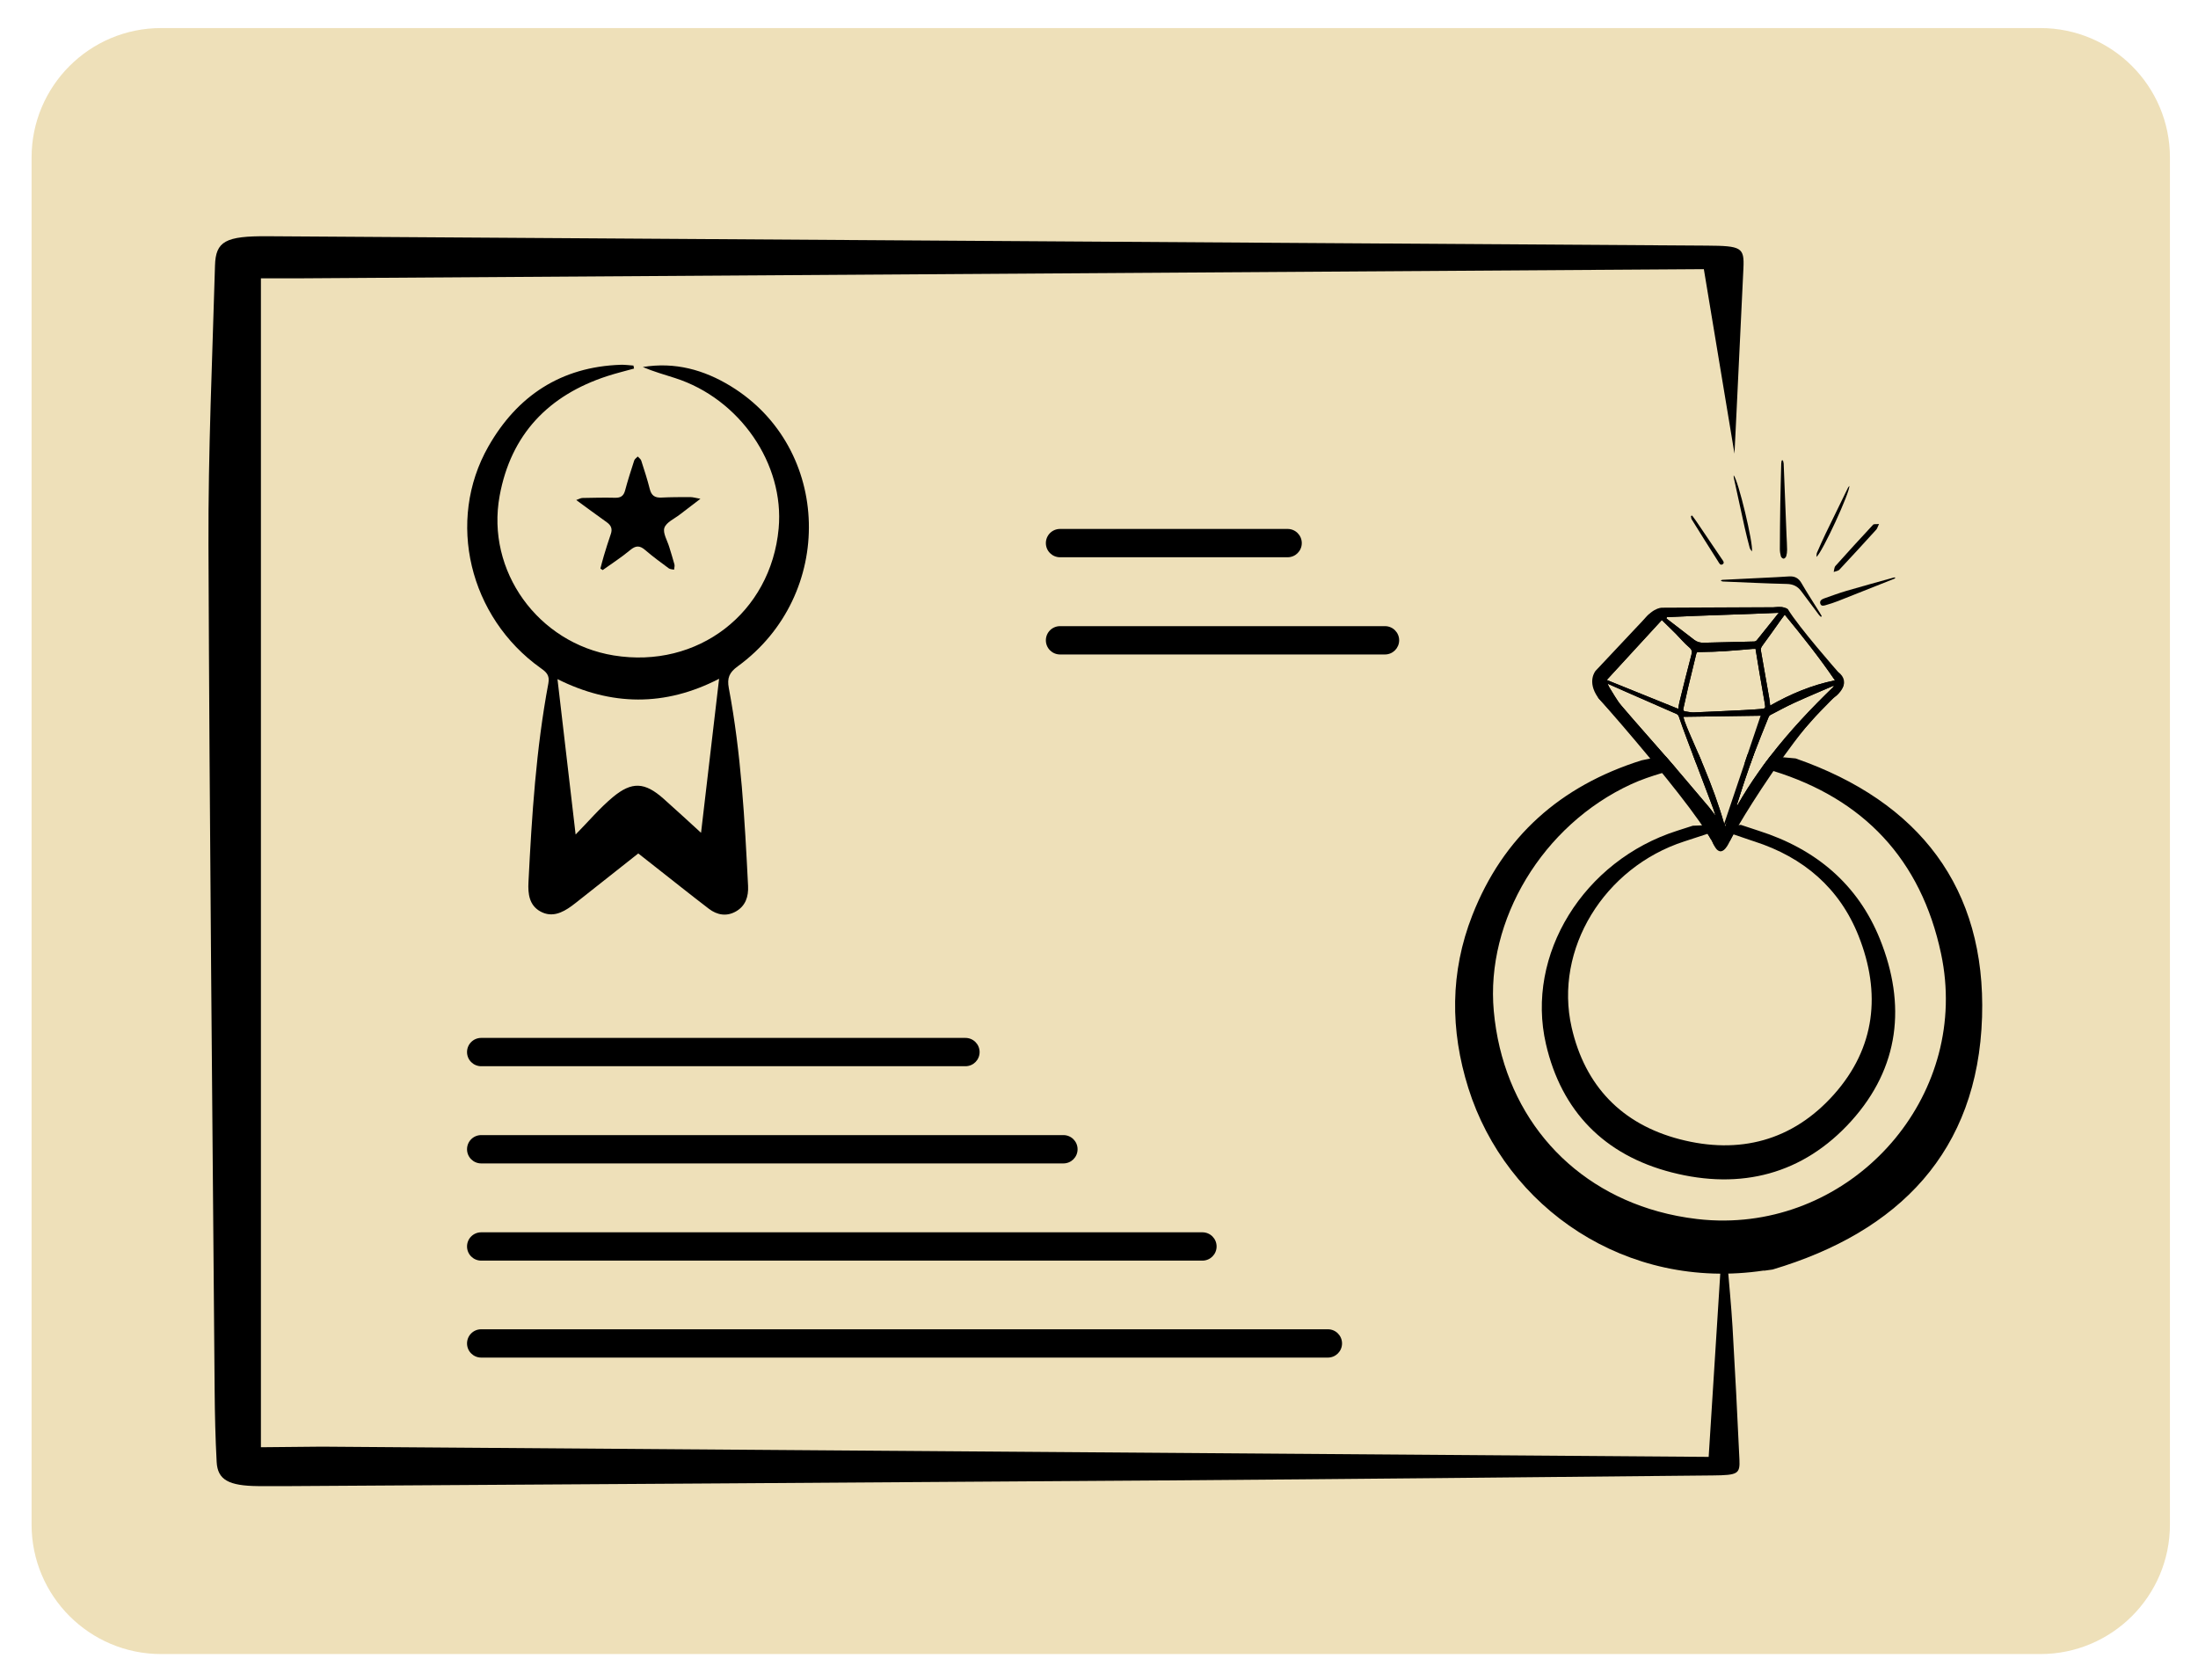 <?xml version="1.0" encoding="utf-8"?>
<!-- Generator: Adobe Illustrator 28.4.1, SVG Export Plug-In . SVG Version: 6.00 Build 0)  -->
<svg version="1.1" id="Layer_1" xmlns="http://www.w3.org/2000/svg" xmlns:xlink="http://www.w3.org/1999/xlink" x="0px" y="0px"
	 viewBox="0 0 1253 958" style="enable-background:new 0 0 1253 958;" xml:space="preserve">
<style type="text/css">
	.st0{fill:#EEE0B9;}
	.st1{fill:none;}
</style>
<path class="st0" d="M1163.14,943H91.86C51.07,943,18,909.93,18,869.14V89.86C18,49.07,51.07,16,91.86,16h1071.28
	c40.79,0,73.86,33.07,73.86,73.86v779.28C1237,909.93,1203.93,943,1163.14,943z"/>
<path d="M148.74,158.68v666.41l34.72-0.33h0.05c262.87,1.94,526.58,3.88,790.54,5.83c2.34-37.09,4.66-73.66,6.98-110.32l3.67-0.32
	c0.97,11.85,2.22,24.21,2.95,36.58c1.47,25.15,2.77,50.3,3.93,75.45c0.38,8.3-0.78,9.05-15.2,9.19
	c-104.16,1.01-208.33,2.09-312.5,2.84c-167.18,1.21-334.35,2.19-501.54,3.26c-5.01,0.03-10.03,0.03-15.03-0.02
	c-16.95-0.14-23.26-3.57-23.8-13.77c-0.73-13.53-1.03-27.07-1.15-40.6c-1.29-160.74-2.92-321.48-3.52-482.22
	c-0.2-53.08,2.21-106.16,3.72-159.23c0.39-13.92,5.99-16.9,29.95-16.75c273.5,1.75,547,3.54,820.5,5.35
	c19.76,0.13,21.41,1.02,20.85,12.89c-1.29,27.53-2.61,55.06-3.96,82.58c-0.38,7.71-0.76,15.41-1.14,23.11L971.3,153.45
	c-267.38,1.75-533.9,3.49-800.29,5.23H148.74z"/>
<path d="M918.17,681.13c-12.88,0.47-25.7-1.28-37.94-5.15c7.07,1.95,14.43,3.39,22.07,4.29
	C907.65,680.89,912.94,681.17,918.17,681.13z"/>
<g>
	<g>
		<path d="M1049.2,385.19c-0.25-0.3-0.51-0.59-0.77-0.88c-5.68-6.54-11.46-12.99-17.01-19.65c-4.39-5.26-8.46-10.78-12.74-16.15
			c-0.39-0.5-1.14-0.98-1.74-1c-0.44-0.02-0.88,0-1.31,0.03h0c-1.02,0.07-2.04,0.22-3.06,0.24c-11.17,0.22-22.34,0.47-33.5,0.6
			c-9.84,0.11-19.67,0.93-29.51,0.21c-0.25-0.02-0.49-0.04-0.73-0.04l-0.16,0c0,0,0,0-0.01,0c-1.85,0.03-3.46,0.76-4.9,1.99
			c-0.94,0.8-1.87,1.59-2.71,2.48c-0.85,0.9-1.7,1.8-2.55,2.7c0,0,0,0,0,0c-8.72,9.26-17.41,18.54-26.16,27.77
			c-2.29,2.41-2.46,4.89-1.19,7.8c0.88,2,1.85,3.94,2.92,5.83c2.01,3.57,4.36,6.92,7.05,10.04c7.22,8.34,14.51,16.61,21.84,24.83
			l0,0c1.03,1.16,2.06,2.31,3.09,3.46c0.6,0.67,1.2,1.34,1.79,2c0.74,0.83,1.49,1.66,2.23,2.49c0.97,1.09,1.93,2.18,2.9,3.27
			c7.72,8.73,15.23,17.61,22.01,27.07c0.3,0.41,0.59,0.82,0.88,1.22c0,0,0,0,0,0c0.58,0.81,1.14,1.62,1.7,2.45
			c1.03,1.51,2.05,3.04,3.05,4.58c1.39,2.14,3.2,2.38,4.57,0.76c0.25-0.29,0.48-0.64,0.7-1.05c0.5-0.95,1.01-1.91,1.52-2.86
			c0.02-0.04,0.04-0.08,0.07-0.12c0.85-1.58,1.71-3.16,2.58-4.73c5.48-9.9,11.37-19.54,17.93-28.78c0.6-0.85,1.21-1.69,1.83-2.53
			c0.37-0.51,0.75-1.02,1.13-1.54c0.7-0.93,1.39-1.86,2.09-2.79c0.79-1.05,1.58-2.08,2.38-3.12c0.03-0.04,0.07-0.09,0.1-0.13
			c4.29-5.56,8.71-11.01,13.32-16.3c3.92-4.49,7.97-8.87,12.2-13.11c1.42-1.43,2.82-2.87,4.2-4.33c1.27-1.35,2.54-2.72,3.78-4.09
			C1051.74,390.84,1051.74,388.31,1049.2,385.19z M996.05,435.56c-0.34,0.97-0.69,1.93-1.03,2.9c-3.61,10.22-7.22,20.44-10.83,30.71
			l-0.01,0.02c-0.25,0.69-0.49,1.38-0.73,2.07c-0.06-0.18-0.12-0.35-0.19-0.52c-0.14-0.4-0.27-0.76-0.38-1.11
			c-0.03-0.11-0.07-0.22-0.1-0.33c-3.08-10.76-6.98-21.21-11.23-31.52c-0.5-1.22-1.01-2.44-1.52-3.66
			c-0.08-0.19-0.15-0.37-0.23-0.56c-0.51-1.2-1.02-2.4-1.53-3.6c-1.73-4.05-3.5-8.08-5.27-12.12c-0.95-2.14-1.78-4.34-2.62-6.54
			c-0.31-0.8-0.48-1.66-0.75-2.63c14.88-0.21,29.49-0.42,44.04-0.63c0.7-0.01,1.4-0.02,2.1-0.03c-2.6,7.37-5.2,14.72-7.78,22.06
			c-0.41,1.17-0.82,2.33-1.24,3.49C996.52,434.23,996.28,434.9,996.05,435.56z M974.07,459.98c-5.18-6.11-10.35-12.24-15.55-18.33
			c-0.94-1.1-1.88-2.2-2.82-3.3c-1.01-1.18-2.03-2.36-3.04-3.54c-0.71-0.82-1.41-1.63-2.11-2.45c-0.29-0.34-0.59-0.68-0.89-1.02
			c-8.43-9.72-17.05-19.28-25.38-29.09c-2.67-3.14-4.61-6.9-6.86-10.4c-0.35-0.55-0.57-1.2-0.98-2.08c4.06,1.8,7.8,3.46,11.54,5.11
			c9.22,4.05,18.45,8.11,27.69,12.12c0.85,0.37,1.18,0.87,1.47,1.76c1.42,4.21,2.95,8.38,4.52,12.54c1.11,2.95,2.23,5.9,3.34,8.85
			c0.45,1.21,0.91,2.41,1.36,3.61c0.16,0.43,0.33,0.87,0.49,1.3c0.47,1.24,0.94,2.47,1.4,3.71c2.33,6.17,4.67,12.33,7,18.5
			c0.96,2.55,1.93,5.11,2.72,7.8C976.69,463.37,975.45,461.61,974.07,459.98z M1003.78,404.2c-3.31,0.27-6.64,0.49-9.97,0.65
			c-9.44,0.47-18.88,0.93-28.33,1.3c-1.58,0.06-3.18-0.39-4.77-0.58c-1.03-0.12-1.28-0.69-1.07-1.63c0.91-4.01,1.76-8.04,2.7-12.03
			c1.44-6.1,2.96-12.18,4.43-18.28c0.49-2.07,0.47-1.86,2.63-1.89c4.75-0.05,9.49-0.24,14.23-0.53c5.18-0.33,10.35-0.84,15.53-1.26
			c0.47-0.03,0.96-0.01,1.6-0.02c0.74,4.52,1.45,8.96,2.2,13.38c1.02,5.99,2.07,11.96,3.11,17.94
			C1006.51,403.75,1006.39,403.99,1003.78,404.2z M1001.49,364.99c-0.32,0.39-0.95,0.72-1.44,0.74c-9.6,0.26-19.19,0.47-28.79,0.7
			c-1.98,0.05-3.79-0.38-5.38-1.6c-5.3-4.07-10.6-8.15-15.9-12.23c0.08-0.25,0.15-0.5,0.23-0.75c21.15-1.08,42.32-1.51,63.79-2.49
			c-1.21,1.53-2.26,2.86-3.32,4.17C1007.63,357.36,1004.59,361.19,1001.49,364.99z M947.35,353.49c2.67,2.62,5.31,5.15,7.89,7.75
			c2.55,2.57,4.86,5.42,7.62,7.73c1.62,1.36,1.87,2.4,1.35,4.34c-2.39,8.98-4.6,18.01-6.84,27.03c-0.29,1.17-0.42,2.37-0.66,3.78
			c-13.5-5.45-27-10.91-40.75-16.46C926.5,376.17,936.88,364.88,947.35,353.49z M1009.26,431c-0.8,1.03-1.58,2.06-2.36,3.1
			c-0.88,1.18-1.76,2.36-2.61,3.55c-0.63,0.87-1.26,1.75-1.88,2.63c-4.25,6.03-8.25,12.27-11.94,18.76
			c-0.12-0.04-0.24-0.08-0.35-0.12c0.98-3.12,1.97-6.24,2.95-9.36l0.01-0.04c0.15-0.49,0.3-0.98,0.46-1.48
			c0.96-3.08,1.98-6.14,3.05-9.19c0.34-0.97,0.68-1.93,1.03-2.9c0.27-0.78,0.56-1.56,0.85-2.33c0.39-1.06,0.78-2.11,1.18-3.16
			l0.03-0.09c0.03-0.08,0.06-0.15,0.09-0.23c2.72-7.18,5.62-14.3,8.5-21.43c0.16-0.41,0.51-0.86,0.89-1.06
			c4.6-2.38,9.15-4.89,13.86-7.04c7.25-3.31,14.61-6.37,21.93-9.54c0.07-0.02,0.17,0.04,0.6,0.13
			C1032.5,403.79,1020.2,416.85,1009.26,431z M1009.12,402.25c-0.18-1.48-0.29-2.78-0.51-4.07c-1.56-9.01-3.12-18.03-4.74-27.03
			c-0.22-1.22,0.05-2.03,0.79-3.03c3.64-4.91,7.14-9.93,10.69-14.91c0.62-0.86,1.27-1.71,2.06-2.77
			c10.01,12.18,19.71,24.35,28.62,37.44C1032.74,390.6,1020.73,395.66,1009.12,402.25z"/>
		<path d="M1016.37,262.43c0.15,0.63,0.41,1.26,0.43,1.9c0.56,13.68,1.1,27.35,1.64,41.03c0.11,2.69,0.3,5.38,0.32,8.06
			c0.01,1.24-0.15,2.52-0.5,3.7c-0.18,0.59-0.97,1.39-1.48,1.38c-0.55,0-1.4-0.75-1.56-1.33c-0.38-1.36-0.6-2.82-0.59-4.23
			c0.03-8.61,0.11-17.22,0.25-25.83c0.12-7.59,0.34-15.18,0.53-22.77c0.02-0.61,0.17-1.22,0.26-1.82
			C1015.9,262.49,1016.13,262.46,1016.37,262.43z"/>
		<path d="M1038.52,351.29c-0.16,0.14-0.32,0.27-0.48,0.41c-0.38-0.38-0.81-0.73-1.13-1.15c-3.37-4.49-6.75-8.98-10.08-13.49
			c-2.05-2.78-4.61-4.06-8.22-4.14c-12.14-0.28-24.27-0.9-36.4-1.39c-0.42-0.02-0.83-0.14-1.27-0.65c0.33-0.11,0.66-0.3,0.99-0.31
			c10.27-0.52,20.54-1.01,30.81-1.52c2.39-0.12,4.77-0.29,7.16-0.43c3.14-0.19,5.38,0.89,7.05,3.8c3.3,5.74,6.95,11.28,10.45,16.91
			C1037.81,349.96,1038.15,350.63,1038.52,351.29z"/>
		<path d="M1080.42,329.54c-0.22,0.15-0.41,0.35-0.65,0.44c-10.66,4.24-21.31,8.49-31.99,12.69c-2.22,0.87-4.5,1.61-6.79,2.27
			c-1.15,0.33-2.7,0.9-3.27-0.7c-0.58-1.64,0.72-2.56,2.08-3.04c4.28-1.52,8.54-3.09,12.89-4.37c8.88-2.61,17.82-5.03,26.73-7.52
			c0.27-0.07,0.55-0.09,0.83-0.12C1080.31,329.3,1080.37,329.42,1080.42,329.54z"/>
		<path d="M1054.22,277.02c0.61,3.23-15.46,38.04-18.73,40.49c0.12-1.07,0.04-1.81,0.3-2.4c1.6-3.66,3.22-7.32,4.95-10.92
			c4.17-8.66,8.41-17.29,12.63-25.92C1053.54,277.91,1053.81,277.61,1054.22,277.02z"/>
		<path d="M988.29,271.02c2.48,2.16,11.45,39.44,10.4,43.38c-0.57-0.92-1.09-1.44-1.25-2.07c-1.01-3.87-2.01-7.74-2.88-11.64
			c-2.09-9.38-4.12-18.78-6.16-28.17C988.32,272.14,988.34,271.74,988.29,271.02z"/>
		<path d="M982.09,321.64c-1.42,1.01-2.11-0.73-2.66-1.58c-5.08-7.94-10.07-15.94-15.05-23.95c-0.33-0.53-0.3-1.27-0.44-1.92
			c0.22-0.09,0.45-0.18,0.67-0.27c0.8,1.08,1.63,2.14,2.38,3.25c4.87,7.16,9.73,14.32,14.55,21.51
			C982.14,319.56,983.3,320.78,982.09,321.64z"/>
		<path d="M1071.16,298.74c-0.82,1.71-1.01,2.58-1.53,3.15c-6.98,7.67-13.97,15.33-21.06,22.89c-0.73,0.77-2.16,0.88-3.25,1.3
			c0.32-1.16,0.28-2.63,1-3.43c7.07-7.91,14.23-15.75,21.47-23.51C1068.25,298.65,1069.52,298.91,1071.16,298.74z"/>
		<path d="M1047.81,383.05c0,0-22.64-25.75-28.55-35.7c0,0-0.76-0.89-3.09-1.23h-0.01c-1.04-0.15-2.4-0.19-4.14,0.02h-0.01l-0.03,0
			c-1.31,0.15-2.83,0.44-4.61,0.93l-58.54,1.47l-0.16,0c0,0,0,0-0.01,0c-0.13-0.03-5.35-1.27-9.26,2.24
			c-0.01,0.01-0.02,0.02-0.03,0.03c-0.28,0.25-0.54,0.51-0.8,0.81l-28.96,30.8c0,0-5.15,5.95,1.31,15.18c0,0,0,0,0.01,0.01
			c0.19,0.27,0.39,0.54,0.6,0.83c0,0,0.72,0.76,2.01,2.14c0.02,0.02,0.04,0.04,0.05,0.06c4.62,4.94,16.36,17.6,28.43,31.55
			c0.96,1.11,1.93,2.23,2.89,3.36c1.35,1.57,2.69,3.16,4.03,4.74c0.93,1.1,1.85,2.21,2.76,3.31c8.2,9.89,15.68,19.57,20.14,26.85
			c0.92,1.51,1.72,2.91,2.36,4.19c0.06,0.12,0.12,0.25,0.18,0.37c0.67,1.38,1.16,2.6,1.45,3.66c0.02,0.09,0.04,0.17,0.07,0.26
			c0,0,0.28,0.98,0.81,2.18c0.01,0.01,0.01,0.02,0.02,0.03c0.01,0.02,0.02,0.05,0.03,0.07c0.09,0.2,0.18,0.39,0.28,0.59
			c0,0.01,0.01,0.01,0.01,0.02c0.34,0.67,0.74,1.37,1.21,1.97c0.29,0.37,0.61,0.7,0.96,0.96c0.2,0.15,0.4,0.28,0.62,0.37
			c0.86,0.4,1.86,0.33,2.96-0.59c0.56-0.46,1.13-1.13,1.74-2.06c0.46-0.71,0.94-1.57,1.43-2.6c0.04-0.09,0.09-0.18,0.13-0.27
			c0.52-1.06,1.22-2.38,2.08-3.94c0.1-0.19,0.21-0.37,0.32-0.57c0.78-1.4,1.69-2.98,2.7-4.69c4.43-7.52,10.88-17.76,18.05-28.28
			c0.57-0.84,1.15-1.69,1.73-2.54c1.03-1.5,2.07-2.99,3.12-4.49c0.78-1.12,1.58-2.23,2.37-3.34c0,0,0,0,0-0.01
			c4.11-5.74,8.31-11.33,12.38-16.38c5.99-7.43,11.69-13.66,16.4-17.44c0.57-0.45,1.11-0.87,1.65-1.25
			C1046.9,396.67,1056.01,389.26,1047.81,383.05z M996.05,435.56c-0.34,0.97-0.69,1.93-1.03,2.9c-3.61,10.22-7.22,20.44-10.83,30.71
			l-0.01,0.02c-0.25,0.69-0.49,1.38-0.73,2.07c-0.06-0.18-0.12-0.35-0.19-0.52c-0.14-0.4-0.27-0.76-0.38-1.11
			c-0.03-0.11-0.07-0.22-0.1-0.33c-3.08-10.76-6.98-21.21-11.23-31.52c-0.5-1.22-1.01-2.44-1.52-3.66
			c-0.08-0.19-0.15-0.37-0.23-0.56c-0.51-1.2-1.02-2.4-1.53-3.6c-1.73-4.05-3.5-8.08-5.27-12.12c-0.95-2.14-1.78-4.34-2.62-6.54
			c-0.31-0.8-0.48-1.66-0.75-2.63c14.88-0.21,29.49-0.42,44.04-0.63c0.7-0.01,1.4-0.02,2.1-0.03c-2.6,7.37-5.2,14.72-7.78,22.06
			c-0.41,1.17-0.82,2.33-1.24,3.49C996.52,434.23,996.28,434.9,996.05,435.56z M1003.78,404.2c-3.31,0.27-6.64,0.49-9.97,0.65
			c-9.44,0.47-18.88,0.93-28.33,1.3c-1.58,0.06-3.18-0.39-4.77-0.58c-1.03-0.12-1.28-0.69-1.07-1.63c0.91-4.01,1.76-8.04,2.7-12.03
			c1.44-6.1,2.96-12.18,4.43-18.28c0.49-2.07,0.47-1.86,2.63-1.89c4.75-0.05,9.49-0.24,14.23-0.53c5.18-0.33,10.35-0.84,15.53-1.26
			c0.47-0.03,0.96-0.01,1.6-0.02c0.74,4.52,1.45,8.96,2.2,13.38c1.02,5.99,2.07,11.96,3.11,17.94
			C1006.51,403.75,1006.39,403.99,1003.78,404.2z M966.38,433.77c0.16,0.43,0.33,0.87,0.49,1.3c0.47,1.24,0.94,2.47,1.4,3.71
			c2.33,6.17,4.67,12.33,7,18.5c0.96,2.55,1.93,5.11,2.72,7.8c-1.31-1.7-2.55-3.46-3.93-5.09c-5.18-6.11-10.35-12.24-15.55-18.33
			c-0.94-1.1-1.88-2.2-2.82-3.3c-1.01-1.18-2.03-2.36-3.04-3.54c-0.71-0.82-1.41-1.63-2.11-2.45c-0.29-0.34-0.59-0.68-0.89-1.02
			c-8.43-9.72-17.05-19.28-25.38-29.09c-2.67-3.14-4.61-6.9-6.86-10.4c-0.35-0.55-0.57-1.2-0.98-2.08c4.06,1.8,7.8,3.46,11.54,5.11
			c9.22,4.05,18.45,8.11,27.69,12.12c0.85,0.37,1.18,0.87,1.47,1.76c1.42,4.21,2.95,8.38,4.52,12.54c1.11,2.95,2.23,5.9,3.34,8.85
			C965.47,431.36,965.93,432.57,966.38,433.77z M1001.49,364.99c-0.32,0.39-0.95,0.72-1.44,0.74c-9.6,0.26-19.19,0.47-28.79,0.7
			c-1.98,0.05-3.79-0.38-5.38-1.6c-5.3-4.07-10.6-8.15-15.9-12.23c0.08-0.25,0.15-0.5,0.23-0.75c21.15-1.08,42.32-1.51,63.79-2.49
			c-1.21,1.53-2.26,2.86-3.32,4.17C1007.63,357.36,1004.59,361.19,1001.49,364.99z M947.35,353.49c2.67,2.62,5.31,5.15,7.89,7.75
			c2.55,2.57,4.86,5.42,7.62,7.73c1.62,1.36,1.87,2.4,1.35,4.34c-2.39,8.98-4.6,18.01-6.84,27.03c-0.29,1.17-0.42,2.37-0.66,3.78
			c-13.5-5.45-27-10.91-40.75-16.46C926.5,376.17,936.88,364.88,947.35,353.49z M1003.87,371.15c-0.22-1.22,0.05-2.03,0.79-3.03
			c3.64-4.91,7.14-9.93,10.69-14.91c0.62-0.86,1.27-1.71,2.06-2.77c10.01,12.18,19.71,24.35,28.62,37.44
			c-13.29,2.71-25.3,7.77-36.91,14.36c-0.18-1.48-0.29-2.78-0.51-4.07C1007.05,389.17,1005.49,380.15,1003.87,371.15z M1009.26,431
			c-0.8,1.03-1.58,2.06-2.36,3.1c-0.88,1.18-1.76,2.36-2.61,3.55c-0.63,0.87-1.26,1.75-1.88,2.63c-4.25,6.03-8.25,12.27-11.94,18.76
			c-0.12-0.04-0.24-0.08-0.35-0.12c0.98-3.12,1.97-6.24,2.95-9.36l0.01-0.04c0.15-0.49,0.3-0.98,0.46-1.48
			c0.96-3.08,1.98-6.14,3.05-9.19c0.34-0.97,0.68-1.93,1.03-2.9c0.27-0.78,0.56-1.56,0.85-2.33c0.39-1.06,0.78-2.11,1.18-3.16
			l0.03-0.09c0.03-0.08,0.06-0.15,0.09-0.23c2.72-7.18,5.62-14.3,8.5-21.43c0.16-0.41,0.51-0.86,0.89-1.06
			c4.6-2.38,9.15-4.89,13.86-7.04c7.25-3.31,14.61-6.37,21.93-9.54c0.07-0.02,0.17,0.04,0.6,0.13
			C1032.5,403.79,1020.2,416.85,1009.26,431z"/>
		<path d="M980.06,481.13c0.05,0.37-1.11,0.55-2,0.63c-0.56,0.05-1.02,0.06-1.02,0.06c0-0.01-0.01-0.01-0.01-0.02
			c-0.09-0.19-0.18-0.39-0.28-0.59h0c-0.01-0.02-0.02-0.05-0.03-0.07c0-0.01-0.01-0.02-0.01-0.03c-0.35-0.73-0.76-1.5-1.22-2.32
			c-0.7-1.26-1.53-2.62-2.46-4.08c-5.21-8.21-13.73-19.38-22.82-30.67c-0.89-1.11-1.79-2.21-2.69-3.32
			c-1.32-1.63-2.65-3.26-3.98-4.88c-0.93-1.13-1.87-2.26-2.79-3.38c-11.45-13.81-22.29-26.28-27.15-31.82
			c-0.02-0.02-0.03-0.04-0.05-0.06c-1.67-1.91-2.62-2.98-2.62-2.98l3.16-0.48l3.72-0.56l25.39,31.46l2.59,3.39l0.26,0.34l2.66,3.49
			l3.2,4.19l2.57,3.37h0l20.68,27.1c0,0,0.29,0.64,0.73,1.62c0,0,0,0,0,0C977.23,474.52,980,480.68,980.06,481.13z"/>
		<polygon points="1008.25,405.46 999.74,430.14 999.66,430.37 999.63,430.46 997.73,435.97 993.06,449.51 993.05,449.55 
			989.24,460.6 984.18,469.17 984.18,469.19 983.26,470.74 981.49,473.73 982.88,469.63 994.51,435.19 996.25,430.01 
			1003.67,408.04 1004.13,406.69 		"/>
		<path d="M1016.17,346.13l-68.04,0.32c0,0-5.17-0.75-11.01,7s11.11-3.03,11.11-3.03l51.01-1.34l16.11-0.78L1016.17,346.13z"/>
	</g>
	<path d="M969.8,433.57c-0.51-1.2-1.02-2.4-1.53-3.6c-0.09,0-0.18,0.01-0.27,0.01c-0.99,0.06-1.99,0.11-2.99,0.18
		c0.45,1.21,0.91,2.41,1.36,3.61c0.16,0.43,0.33,0.87,0.49,1.3c0.96-0.3,1.92-0.59,2.89-0.87c0.09-0.03,0.18-0.05,0.27-0.08
		C969.95,433.94,969.88,433.75,969.8,433.57z"/>
	<path d="M952.65,434.81c-0.7-0.82-1.41-1.63-2.11-2.45c-0.29-0.34-0.59-0.68-0.89-1.02c-0.92,0.09-1.84,0.19-2.76,0.31
		c-0.17,0.02-0.33,0.04-0.49,0.06c-0.13,0.01-0.25,0.03-0.38,0.04c-0.63,0.07-1.21,0.11-1.76,0.11c-0.23,0-0.46,0-0.68-0.01
		l-0.62,0.13l-0.95,0.2l-0.28,0.06c2.23,2.71,4.47,5.46,6.67,8.2c0.18-0.05,0.35-0.1,0.53-0.15c0.32-0.1,0.64-0.19,0.97-0.28
		c0.06-0.02,0.12-0.04,0.18-0.05c0.37-0.11,0.74-0.21,1.1-0.32c0.24-0.07,0.47-0.13,0.7-0.2c0.26-0.07,0.52-0.15,0.78-0.22h0
		c1.01-0.29,2.02-0.57,3.03-0.85C954.68,437.17,953.67,435.99,952.65,434.81z"/>
	<path d="M999.74,430.14c-0.59-0.03-1.17-0.05-1.76-0.07c-0.41-0.01-0.83-0.03-1.24-0.04c-0.03,0-0.06,0-0.09,0l-0.41-0.01
		l-1.74,5.17c0.09,0.02,0.18,0.04,0.27,0.06c0.05,0.01,0.1,0.02,0.15,0.04c0.37,0.09,0.74,0.18,1.11,0.27
		c0.52,0.13,1.04,0.25,1.56,0.38c0.04,0.01,0.08,0.02,0.12,0.03l1.9-5.52l0.03-0.09c0.03-0.08,0.06-0.15,0.09-0.23
		C999.75,430.15,999.74,430.14,999.74,430.14z"/>
	<path d="M1011.71,431.4c-0.15-0.03-0.31-0.06-0.47-0.08c-0.66-0.12-1.32-0.23-1.99-0.32c-0.8,1.03-1.58,2.06-2.36,3.1
		c-0.88,1.17-1.76,2.35-2.61,3.55c0.64,0.17,1.28,0.35,1.92,0.53c0.41,0.11,0.83,0.23,1.23,0.35c1.59-2.34,3.21-4.68,4.86-7.02
		C1012.11,431.48,1011.91,431.44,1011.71,431.4z"/>
	<path d="M1071.69,535.43c-12.59-31.27-36.55-51.4-68.98-61.75c-3.37-1.08-6.72-2.2-10.28-3.4c-0.23,0.02-0.46,0.04-0.7,0.06
		c-0.22,0.02-0.43,0.04-0.64,0.07c-0.29,0.03-0.57,0.07-0.85,0.11c-0.18,0.03-0.37,0.05-0.55,0.08c-0.19,0.03-0.37,0.06-0.55,0.09
		c-0.22,0.04-0.44,0.08-0.66,0.12c-0.17,0.03-0.34,0.06-0.51,0.1c-0.05,0.01-0.1,0.02-0.15,0.03c-0.22,0.05-0.43,0.1-0.65,0.15
		c-0.19,0.04-0.39,0.09-0.58,0.14c-0.02,0-0.05,0.01-0.08,0.02c-0.22,0.06-0.44,0.11-0.66,0.17c-0.22,0.06-0.44,0.12-0.66,0.19
		c-0.02,0-0.04,0.01-0.05,0.02c-0.35,0.1-0.7,0.21-1.05,0.32c-0.18,0.06-0.35,0.12-0.53,0.18c-0.18,0.06-0.35,0.12-0.53,0.19
		c-0.07,0.02-0.14,0.05-0.21,0.08c-0.29,0.1-0.57,0.21-0.85,0.33c-0.36,0.14-0.72,0.29-1.08,0.44c0.79,0.27,1.55,0.53,2.3,0.79
		c0.6,0.21,1.19,0.41,1.77,0.61c4.74,1.63,8.87,3.07,12.93,4.42c0.39,0.13,0.79,0.26,1.18,0.39s0.79,0.26,1.18,0.39
		c27.87,9.02,48.45,26.57,59.27,53.83c12.9,32.52,9.64,63.76-14.07,90.38c-23.56,26.45-54.02,34.35-87.94,25.51
		c-33.01-8.6-53.98-30.42-61.58-63.76c-10.14-44.55,18.51-91.23,64.22-106.03c6.01-1.95,12-3.93,18-5.89
		c-0.02-0.23-0.04-0.45-0.06-0.67c-0.07-0.76-0.14-1.52-0.22-2.28c-0.02-0.24-0.04-0.48-0.07-0.72c-0.22,0.02-0.44,0.03-0.65,0.05
		c-0.25,0.02-0.5,0.04-0.75,0.06h0c-0.12,0.01-0.25,0.02-0.38,0.02c-0.79,0.05-1.57,0.09-2.36,0.13c-0.58,0.03-1.17,0.06-1.75,0.08
		c-0.56,0.02-1.11,0.05-1.67,0.07c-0.55,0.02-1.1,0.04-1.65,0.06c-1.11,0.04-2.22,0.08-3.32,0.13c-0.1,0-0.2,0.01-0.3,0.02
		c-2.97,0.96-5.95,1.92-8.93,2.87c-53.2,16.97-86.55,70.52-74.75,121.63c8.84,38.25,33.25,63.28,71.67,73.14
		c39.49,10.14,74.94,1.08,102.36-29.26C1082.91,608.57,1086.7,572.74,1071.69,535.43z"/>
	<path d="M1129.9,579.82c-2.41,76.6-47.26,122.46-119.39,143.95l-4.93,0.69c0-0.04,0-0.08,0-0.12
		c-78.53,11.8-147.08-35.75-168.54-104.03c-10.39-33.04-10.43-66.11,2.28-98.51c17.58-44.85,50.2-73.73,96.41-88.31l5.01-1.04
		l1-0.21c2.23,2.71,4.47,5.46,6.67,8.2c-0.3,0.09-0.59,0.17-0.89,0.26c-6.05,1.8-12.01,3.79-17.67,6.4
		c-50.54,23.27-83.02,77.58-78.3,129.33c5.19,56.87,41.11,99.72,93.79,114.26c7.07,1.95,14.43,3.39,22.07,4.29
		c5.35,0.63,10.64,0.91,15.87,0.86c77.89-0.62,139.89-73.48,123.27-152.01c-11.48-54.21-44.52-88.42-95.58-104.26
		c-0.38-0.11-0.76-0.23-1.14-0.35c-0.79-0.24-1.59-0.48-2.38-0.71c1.59-2.34,3.21-4.68,4.86-7.02c1.15,0.19,2.19,0.29,3.13,0.29
		c0.36,0,0.71-0.01,1.04-0.04c0.01,0,0.02,0,0.04,0l7.08,0.65C1094.19,456.94,1132.2,506.33,1129.9,579.82z"/>
	<path d="M975.48,478.79c-0.7-1.26-1.53-2.62-2.46-4.08c0.39-0.02,0.78-0.04,1.17-0.06c0.9-0.05,1.81-0.11,2.71-0.18
		c0.12,1.25,0.24,2.5,0.36,3.75c-0.48,0.15-0.96,0.31-1.44,0.47C975.71,478.71,975.6,478.75,975.48,478.79z"/>
	<path d="M988.48,475.09c-1.01,1.8-1.81,3.32-2.39,4.51c-0.29-0.1-0.59-0.2-0.89-0.3c-1.63-0.55-3.32-1.13-5.1-1.73
		c2.54-1.07,5-1.81,7.38-2.29C987.82,475.21,988.15,475.15,988.48,475.09z"/>
	<polyline class="st1" points="947.57,431.03 943.59,431.86 935.73,433.49 928.55,434.98 	"/>
	<polyline class="st1" points="1028.33,432.83 1023.59,432.39 1016.5,431.75 1012.54,431.39 	"/>
</g>
<path d="M734.03,317.7H604.28c-4.46,0-8.07-3.61-8.07-8.07v0c0-4.46,3.61-8.07,8.07-8.07h129.75c4.46,0,8.07,3.61,8.07,8.07v0
	C742.1,314.09,738.48,317.7,734.03,317.7z"/>
<path d="M789.53,373.12H604.28c-4.46,0-8.07-3.61-8.07-8.07l0,0c0-4.46,3.61-8.07,8.07-8.07h185.26c4.46,0,8.07,3.61,8.07,8.07l0,0
	C797.6,369.5,793.99,373.12,789.53,373.12z"/>
<g>
	<g>
		<path d="M378.75,300.91c-1.02,2.97,1.67,7.24,2.76,10.93c0.98,3.31,2.08,6.6,2.96,9.94c0.24,0.92-0.13,2.01-0.22,3.01
			c-1.02-0.24-2.23-0.21-3-0.77c-4.56-3.38-9.16-6.72-13.44-10.42c-3.11-2.7-5.38-2.67-8.62,0.04c-4.92,4.13-10.39,7.61-15.63,11.37
			c-0.43-0.29-0.87-0.58-1.3-0.87c0.66-2.44,1.26-4.9,1.99-7.32c1.26-4.11,2.49-8.22,3.92-12.27c1.06-2.96,0.24-5.02-2.26-6.8
			c-5.6-3.97-11.12-8.08-17.42-12.68c1.67-0.57,2.58-1.15,3.5-1.17c6.24-0.12,12.47-0.27,18.7-0.12c3.15,0.07,4.81-1.03,5.65-4.15
			c1.53-5.75,3.36-11.43,5.2-17.1c0.29-0.88,1.32-1.52,2.01-2.27c0.68,0.77,1.7,1.43,1.99,2.32c1.74,5.4,3.51,10.8,4.89,16.29
			c0.92,3.63,2.87,4.96,6.51,4.8c5.53-0.27,11.08-0.28,16.62-0.27c1.5,0.01,3.01,0.49,5.72,0.97c-4.59,3.51-8.17,6.19-11.69,8.94
			C384.45,295.76,379.85,297.74,378.75,300.91z"/>
		<path d="M420.52,379.91c55.82-40.61,53.7-124.51-3.96-159.76c-15.3-9.36-31.9-13.92-50.12-10.9c6,2.55,12.24,4.31,18.41,6.29
			c36.9,11.86,62.41,48.96,59.03,85.76c-4.41,48.12-46.1,80.2-94.04,72.37c-43.11-7.04-72.87-48.12-65.02-90.96
			c6.42-35.05,27.84-57.4,61.47-68.33c4.99-1.62,10.1-2.85,15.16-4.26c-0.11-0.57-0.23-1.14-0.34-1.71
			c-2.44-0.16-4.88-0.52-7.31-0.44c-33.99,1.14-58.97,17.73-75.39,46.57c-24.21,42.5-10.85,97.37,29.8,126.34
			c3.16,2.25,5.27,4,4.4,8.67c-7.02,37.48-9.44,75.45-11.35,113.46c-0.33,6.56,0.4,13.14,6.88,16.67c6.45,3.5,12.34,0.76,17.74-3.17
			c1.65-1.21,3.25-2.5,4.86-3.77c10.9-8.61,21.78-17.22,33.12-26.18c3.38,2.66,6.23,4.9,9.08,7.14
			c10.38,8.15,20.69,16.39,31.17,24.41c4.68,3.58,10.08,4.53,15.38,1.53c5.55-3.14,7.27-8.52,6.96-14.59
			c-1.91-37.77-3.94-75.54-10.98-112.8C414.41,386.57,415.71,383.4,420.52,379.91z M399.64,474.79
			c-7.08-6.45-14.16-13.03-21.39-19.44c-10.61-9.42-17.99-10-28.95-0.84c-7.45,6.22-13.79,13.76-21.16,21.25
			c-3.5-29.93-6.86-58.75-10.34-88.58c30.59,15.29,61.2,15.79,92.13-0.2C406.47,416.53,403.08,445.41,399.64,474.79z"/>
	</g>
	<g>
		<path d="M550.37,607.87H274.31c-4.46,0-8.07-3.61-8.07-8.07l0,0c0-4.46,3.61-8.07,8.07-8.07h276.06c4.46,0,8.07,3.61,8.07,8.07
			l0,0C558.44,604.26,554.83,607.87,550.37,607.87z"/>
		<path d="M606.22,663.28H274.31c-4.46,0-8.07-3.61-8.07-8.07l0,0c0-4.46,3.61-8.07,8.07-8.07h331.91c4.46,0,8.07,3.61,8.07,8.07
			l0,0C614.29,659.67,610.68,663.28,606.22,663.28z"/>
		<path d="M685.47,718.7H274.31c-4.46,0-8.07-3.61-8.07-8.07l0,0c0-4.46,3.61-8.07,8.07-8.07h411.16c4.46,0,8.07,3.61,8.07,8.07l0,0
			C693.54,715.08,689.93,718.7,685.47,718.7z"/>
		<path d="M756.98,773.98H274.31c-4.46,0-8.07-3.61-8.07-8.07l0,0c0-4.46,3.61-8.07,8.07-8.07h482.67c4.46,0,8.07,3.61,8.07,8.07
			l0,0C765.05,770.37,761.44,773.98,756.98,773.98z"/>
	</g>
</g>
<polyline class="st1" points="953.51,707.9 945.41,709.04 940.48,709.72 919.24,712.7 "/>
<polyline class="st1" points="954.88,708.24 942.79,710.04 940.45,710.38 917.87,713.73 "/>
</svg>
